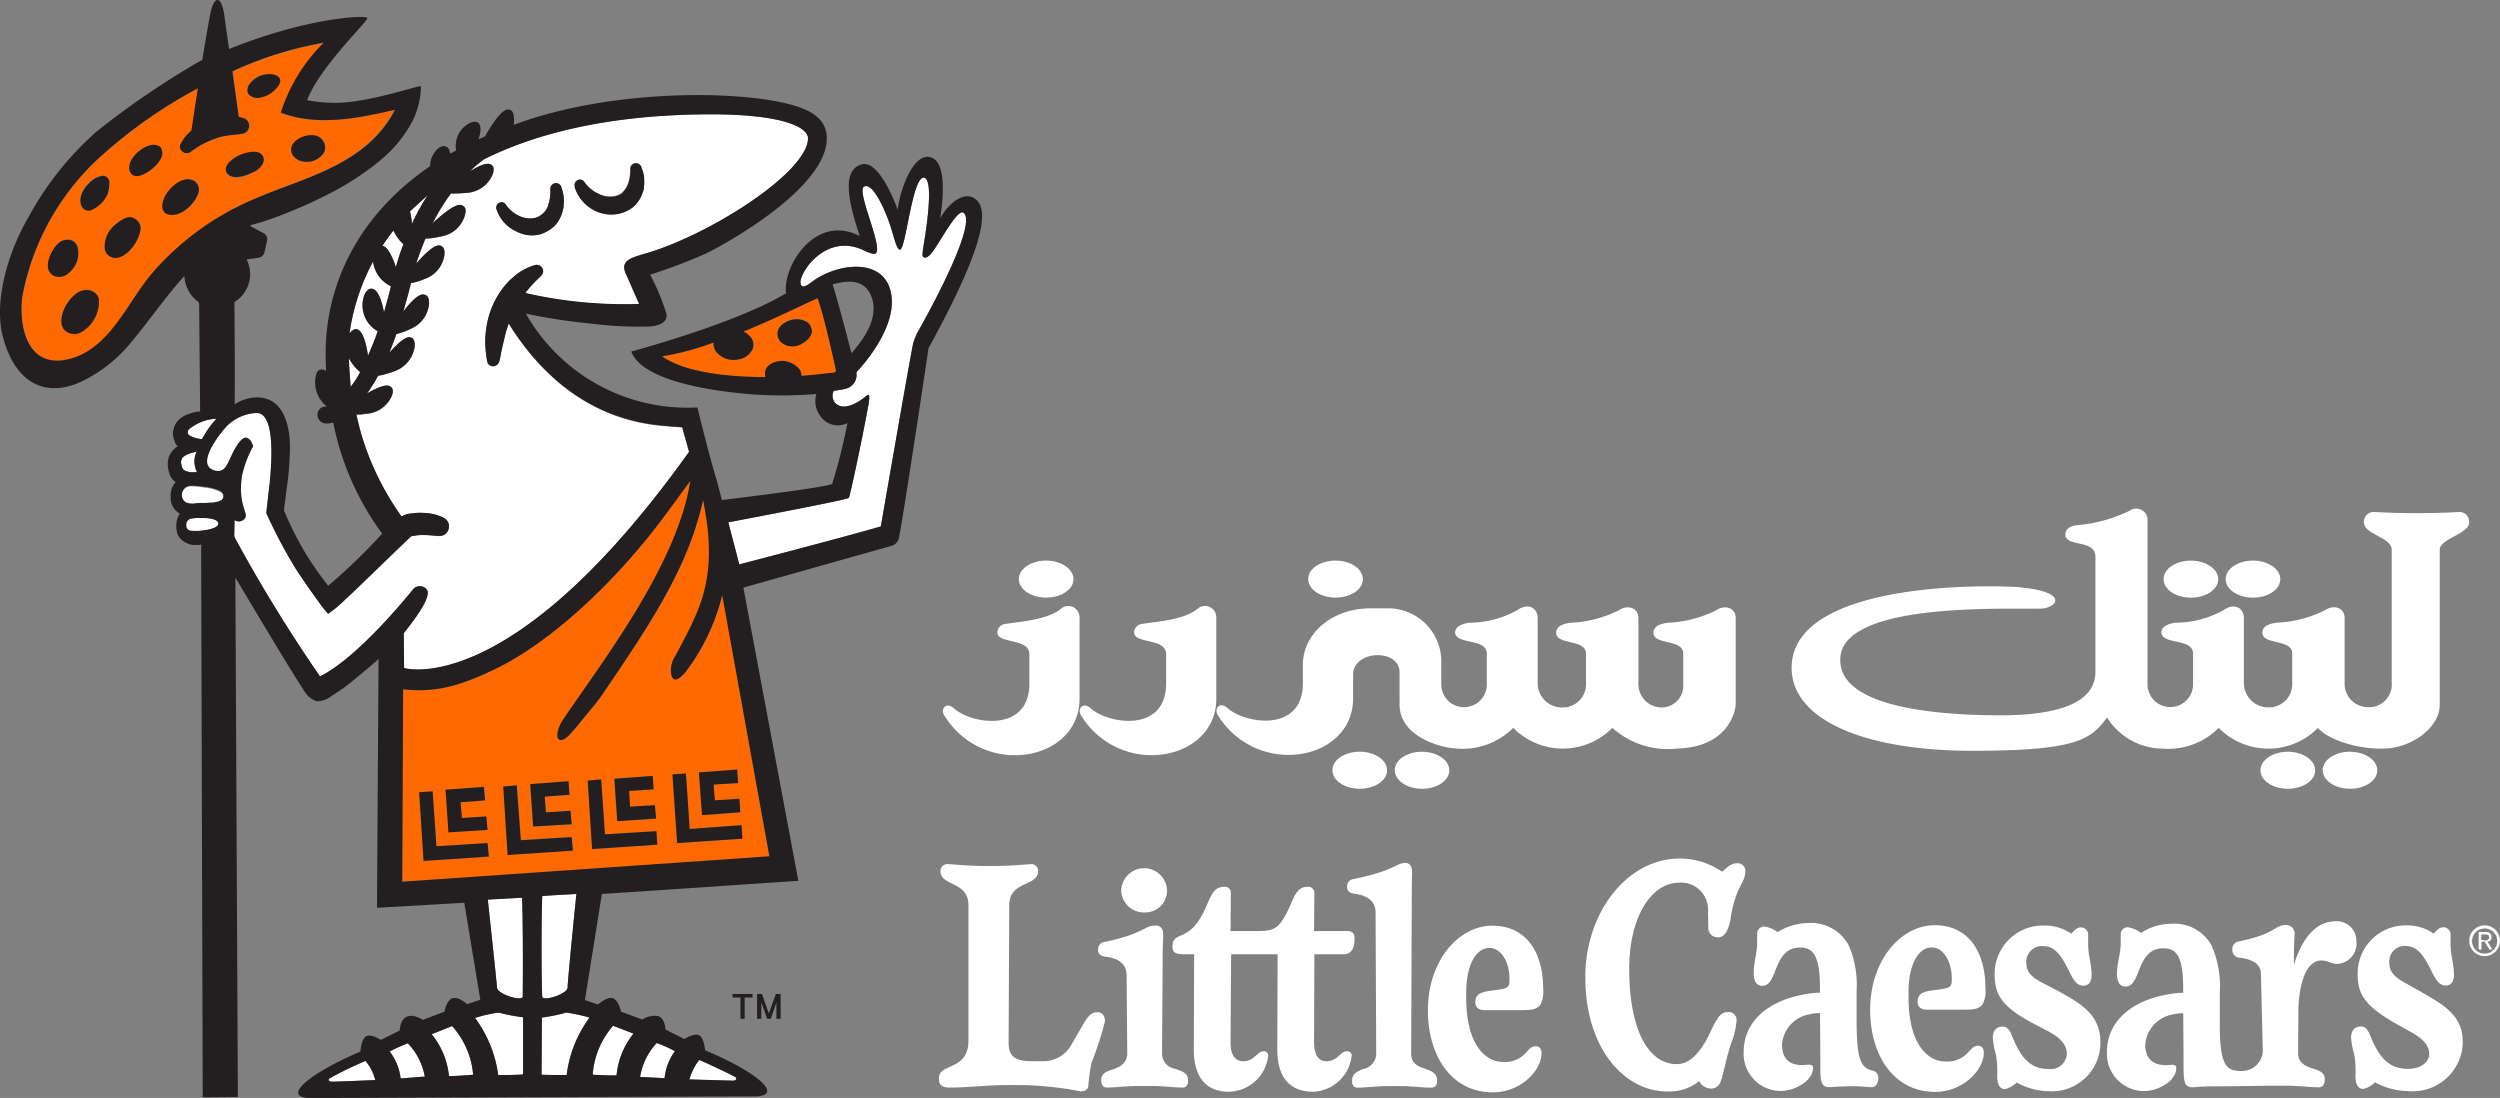 <svg xmlns="http://www.w3.org/2000/svg" xmlns:xlink="http://www.w3.org/1999/xlink" width="174.66" height="76.706" viewBox="0 0 174.66 76.706">
  <rect x="0" y="0" width="174.66" height="76.706" fill="#808080" stroke="none"/>
  <defs>
    <clipPath id="clip-path">
      <rect id="Rectangle_2" data-name="Rectangle 2" width="174.66" height="76.706" fill="none"/>
    </clipPath>
  </defs>
  <g id="Group_3" data-name="Group 3" transform="translate(0.001 0)">
    <path id="Path_1" data-name="Path 1" d="M71.725,95.428v.247h-.549v1.488h-.294V95.675h-.55v-.247Z" transform="translate(-19.152 -25.985)" fill="#231f20"/>
    <path id="Path_2" data-name="Path 2" d="M73.024,95.428l.485,1.361L74,95.428h.331v1.736h-.294V96.017l-.4,1.146h-.25l-.406-1.15v1.15h-.294V95.428Z" transform="translate(-19.794 -25.985)" fill="#231f20"/>
    <g id="Group_2" data-name="Group 2" transform="translate(-0.001 0)">
      <g id="Group_1" data-name="Group 1" clip-path="url(#clip-path)">
        <path id="Path_3" data-name="Path 3" d="M198.13,87.1a1.074,1.074,0,0,0,0,2.149,1.074,1.074,0,1,0,0-2.149m0,1.974a.872.872,0,0,1-.877-.9.878.878,0,1,1,.877.9m.483-1.163c0-.241-.132-.351-.438-.351h-.461v1.228h.2v-.548h.218l.33.548h.219l-.35-.548a.3.3,0,0,0,.285-.33m-.723.2v-.373h.262c.22,0,.285.065.285.2s-.065.219-.307.219Zm-78.915,8.112a2.826,2.826,0,0,1-2.675,2.5c-1.316,0-2.521-.635-2.521-2.96l.022-6.644h-3.246l-.044,6.14c0,.9.307,1.338.921,1.338a1.114,1.114,0,0,0,.746-.307c.307-.241.394-.394.68-.394a.3.3,0,0,1,.285.328,2.826,2.826,0,0,1-2.763,2.5c-1.228,0-2.434-.635-2.434-2.96l.023-6.644h-.658c-.68,0-.855-.132-.855-.548,0-.4.109-.549.548-.746a2.617,2.617,0,0,0,1.294-1.074c.789-1.184.767-2.346,1.776-2.346a.415.415,0,0,1,.461.46l-.022,2.631h1.864c.811,0,1.294-.044,1.755-.745.789-1.185.767-2.346,1.776-2.346a.426.426,0,0,1,.461.46l-.022,2.631h2.28c.351,0,.549.088.549.549,0,.416-.087,1.074-.768,1.074h-2.039l-.022,6.14c0,.9.307,1.338.9,1.338a1.129,1.129,0,0,0,.768-.329c.306-.263.394-.373.658-.373a.3.3,0,0,1,.307.328m5.963,1.733c0,.285-.108.482-.437.482-.527,0-1.382-.11-2.149-.11h-.877c-.746,0-1.579.11-2.084.11-.306,0-.394-.2-.394-.482,0-.526.416-.68.811-.833a1.091,1.091,0,0,0,.876-1.053l-.044-9.932c-.022-.548-.328-1.1-1.49-1.249-.329-.044-.5-.2-.5-.461a.522.522,0,0,1,.482-.571c2.894-.592,2.938-1.118,3.6-1.118.284,0,.46.241.46.636,0,.219-.022.592-.022,1.666l-.044,11.029c0,.592.373.855.877,1.009.439.154.942.307.942.877M102.88,84.707a1.6,1.6,0,0,1,3.2,0,1.532,1.532,0,0,1-1.6,1.49,1.576,1.576,0,0,1-1.6-1.49m27.015,6.666c.108-.11.108-.307.108-.549,0-1.1-.547-2.149-1.4-2.149-.9,0-1.623,1.118-1.623,3.136v.329c0,3.53,1.512,4.5,2.543,4.5a1.92,1.92,0,0,0,1.535-.548c.263-.242.417-.549.768-.549.306,0,.416.22.416.482,0,1.207-1.447,2.741-3.4,2.741-2.917,0-4.539-2.588-4.539-5.723,0-3.509,2.171-5.921,4.5-5.921,2.391,0,3.553,1.885,3.553,4.408a1.964,1.964,0,0,1-.2,1.118c-.285.373-.679.373-1.6.373h-2.28c-.4,0-.659-.175-.659-.548,0-.57.373-.723,1.14-.811.789-.11,1.009-.154,1.141-.285M101.74,93.807A21.9,21.9,0,0,1,100.8,96.7a13.1,13.1,0,0,0-.22,1.623c-.044.263-.219.373-.548.373a23.2,23.2,0,0,0-4.408-.439h-.745c-1.359,0-2.7.175-4.013.175-.7,0-.723-.4-.723-.658,0-1.075,2.061-.482,2.061-2.631V85.693c0-1.71-1.951-1.293-1.951-2.39a.467.467,0,0,1,.46-.482c.373,0,1.381.132,2.785.132h.329c1.4,0,2.61-.132,2.784-.132a.468.468,0,0,1,.461.482c0,1.1-2.017.68-2.017,2.368l-.044,9.561c-.022,1.14.57,1.359,1.71,1.359h.811a2.252,2.252,0,0,0,1.908-1.228l.877-1.514c.351-.57.613-.68.855-.68.438-.022.57.329.57.636m5.811,4.1c0,.285-.087.526-.394.526-.526,0-1.4-.11-2.193-.11h-.878c-.789,0-1.666.11-2.193.11-.329,0-.416-.242-.416-.526,0-.482.416-.614.833-.746.461-.154.987-.438.987-1.1l-.044-5.525c-.022-.549-.328-1.118-1.513-1.25-.329-.044-.482-.219-.482-.461a.521.521,0,0,1,.482-.57c2.872-.614,2.675-1.14,3.575-1.14.307,0,.5.241.5.658,0,.219-.044.592-.044,1.666l-.044,6.621a1.065,1.065,0,0,0,.878,1.053c.416.154.942.263.942.79m63.742-2.653a3.4,3.4,0,0,1-3.574,3.443,4.791,4.791,0,0,1-2.281-.614,1.713,1.713,0,0,1-.812.461c-.437,0-.547-.439-.547-.921a6.981,6.981,0,0,0-.088-1.491,5.674,5.674,0,0,1-.22-1.162c0-.5.263-.79.659-.79.328,0,.482.154.7.68.679,1.733,1.447,2.281,2.543,2.281a1.131,1.131,0,0,0,1.272-1.03c0-.745-.571-1.228-1.338-1.623l-.747-.394c-2.5-1.272-2.96-2.149-2.96-3.6a3.379,3.379,0,0,1,3.443-3.377,3.24,3.24,0,0,1,1.907.57c.263-.263.417-.438.659-.438a.5.5,0,0,1,.525.5v.7c0,.723.242,1.447.242,2.1,0,.461-.176.768-.57.768-.482,0-.7-.373-1.1-1.206-.394-.746-.833-1.557-1.709-1.557a1.1,1.1,0,0,0-1.185,1.14c0,.526.2.942,1.075,1.4l1.1.57c1.6.878,3,1.666,3,3.574m17.892-6.973a1.423,1.423,0,0,1-1.315,1.535c-.439,0-.746-.242-1.141-.242-1.118,0-1.557,1.776-1.6,3.377l-.022,3.114c0,.57.372.832.877,1.009.439.154.987.241.987.79,0,.306-.088.57-.438.57-.527,0-1.4-.11-2.216-.11h-.877c-.9,0-2.872.044-4.057.044-.592,0-1.184.023-1.622.066-.7,0-.657-.461-.657-2.193l-.022-2.982a2.96,2.96,0,0,0-.724.087,2.313,2.313,0,0,0-1.929,2.105c0,1.009.571,1.513,1.666,1.426.372-.044.5.021.5.2,0,.943-1.294,1.623-2.258,1.623a2.61,2.61,0,0,1-2.588-2.719c0-2.1,1.667-3.705,4.67-4.1a4.535,4.535,0,0,1,.659-.044v-.306c0-2.105-.4-2.807-1.359-2.807-.857,0-1.294.46-1.667,1.381-.242.613-.46,1.293-.987,1.293-.417,0-.613-.306-.613-.9,0-.7.263-1.425.263-2.127v-.592a.487.487,0,0,1,.5-.526,2.138,2.138,0,0,1,.921.394,3.942,3.942,0,0,1,2.127-.636,2.942,2.942,0,0,1,2.807,1.535,7.118,7.118,0,0,1,.569,3.246v1.974c-.044,3.135.44,3.53,1.469,3.53a1.468,1.468,0,0,0,1.535-1.359l-.132-5.416c0-.5-.307-1.009-1.513-1.14a.533.533,0,0,1-.483-.57.523.523,0,0,1,.461-.57c2.654-.549,2.456-1.14,3.267-1.14a.582.582,0,0,1,.615.636c0,.241-.044.613-.044,1.688v.46c.657-2.148,1.733-3.048,2.895-3.048a1.364,1.364,0,0,1,1.468,1.447m-50.8,1.842c0,4.539,1.469,6.731,3.355,6.688.921,0,1.711-.943,2.281-2.171.592-1.272.811-1.447,1.271-1.469a.558.558,0,0,1,.592.614,5.315,5.315,0,0,1-.372,1.557c-.4,1.228-.461,1.864-.745,2.7a.7.7,0,0,1-.68.482.954.954,0,0,1-.811-.526,3.315,3.315,0,0,1-2.237.723c-2.873.023-5.723-2.872-5.723-7.981,0-4.43,2.828-8.223,6.512-8.289a5.2,5.2,0,0,1,3.047.921c.44-.373.637-.592,1.052-.592a.531.531,0,0,1,.571.548c0,.57-.308.855-.615,1.645a8.383,8.383,0,0,0-.437,1.842c-.132.526-.33,1.14-.855,1.14a.657.657,0,0,1-.68-.724l-.022-1.074a1.886,1.886,0,0,0-2.083-2.017c-1.908.044-3.42,2.434-3.42,5.986m58.238,5.131a3.5,3.5,0,0,1-3.794,3.443,5.052,5.052,0,0,1-2.346-.614,1.712,1.712,0,0,1-.811.461c-.439,0-.549-.439-.549-.921a7.1,7.1,0,0,0-.087-1.491,5.629,5.629,0,0,1-.221-1.162c0-.5.263-.79.659-.79.329,0,.482.154.7.68.68,1.733,1.49,2.281,2.609,2.281.986,0,1.491-.526,1.491-1.03,0-.724-.592-1.162-1.338-1.578l-.79-.439c-2.39-1.338-2.872-2.149-2.872-3.6a3.354,3.354,0,0,1,3.4-3.377,3.241,3.241,0,0,1,1.908.57c.263-.263.416-.438.658-.438a.5.5,0,0,1,.526.5v.7c0,.723.241,1.447.241,2.1,0,.461-.175.768-.57.768-.483,0-.7-.373-1.1-1.206-.4-.746-.833-1.557-1.712-1.557a1.08,1.08,0,0,0-1.14,1.14c0,.526.2.942,1.031,1.4l1.1.614c1.557.9,3,1.644,3,3.53m-35.807-3.881c.11-.11.11-.307.11-.549,0-1.1-.549-2.149-1.4-2.149-.9,0-1.623,1.118-1.623,3.136v.329c0,3.53,1.514,4.5,2.543,4.5a1.923,1.923,0,0,0,1.535-.548c.262-.242.416-.549.767-.549.308,0,.417.22.417.482,0,1.207-1.447,2.741-3.4,2.741-2.917,0-4.54-2.588-4.54-5.723,0-3.509,2.172-5.921,4.5-5.921,2.39,0,3.552,1.885,3.552,4.408a1.951,1.951,0,0,1-.2,1.118c-.284.373-.679.373-1.6.373h-2.28c-.4,0-.659-.175-.659-.548,0-.57.373-.723,1.141-.811.811-.11,1.031-.154,1.14-.285m-5.021,6.4c0,.307-.132.658-.461.658-.154,0-.833-.066-1.316-.066-.613,0-1.205.044-1.622.066-.7,0-.657-.461-.657-2.193l-.022-2.982a3.022,3.022,0,0,0-.747.087,2.311,2.311,0,0,0-1.907,2.105c0,1.009.547,1.535,1.666,1.426.372-.044.5.021.5.2,0,.943-1.294,1.623-2.258,1.623a2.6,2.6,0,0,1-2.588-2.719c0-2.083,1.645-3.684,4.67-4.1a4.535,4.535,0,0,1,.659-.044v-.351c0-2.105-.417-2.807-1.36-2.807-.878,0-1.293.482-1.666,1.382-.242.613-.461,1.293-.987,1.293-.417,0-.613-.306-.613-.9,0-.7.24-1.425.24-2.127v-.592a.5.5,0,0,1,.5-.526,2.042,2.042,0,0,1,.921.394,4.216,4.216,0,0,1,2.149-.636,2.987,2.987,0,0,1,2.828,1.557,7.035,7.035,0,0,1,.549,3.224V93.7c0,2.894.329,3.354,1.119,3.552a.489.489,0,0,1,.394.526" transform="translate(-24.545 -22.45)" fill="#fff"/>
        <path id="Path_4" data-name="Path 4" d="M182.053,55.059c1.053,0,1.907-.57,1.907-1.294,0-.7-.854-1.293-1.907-1.293s-1.907.57-1.907,1.293.855,1.294,1.907,1.294m6.776,13.353c1.052,0,1.907-.57,1.907-1.293,0-.7-.855-1.294-1.907-1.294s-1.908.57-1.908,1.294c.023.723.877,1.293,1.908,1.293m-4.341,0c1.052,0,1.907-.57,1.907-1.293,0-.7-.855-1.294-1.907-1.294s-1.908.57-1.908,1.294.855,1.293,1.908,1.293M167.23,55.827c1.03-.023,2.149-1.14-1.469-1.491-1.6-.154-15.941-.571-15.941,5.635,0,3.508,4.824,5.81,12.806,5.789,7.06-.023,8.091-.768,9.231-2.325a4.628,4.628,0,0,0,3.859,2.171,5,5,0,0,0,3.947-1.447,4.865,4.865,0,0,0,6.928,0c.658.789,2.675,1.491,4.583,1.447,2.061-.044,3.925-1.535,3.925-3.048V51.727c0-.7,1.534-1.009,1.973-1.645a.68.68,0,0,0-.57-1.009,54.788,54.788,0,0,1-6.008,0,.683.683,0,0,0-.57,1.074c.439.571,1.82.834,1.82,1.557V61a1.576,1.576,0,0,1-1.622,1.71A1.634,1.634,0,0,1,188.456,61v-4.5c0-.768-.768-.965-1.36-.57a8.3,8.3,0,0,1-3.377.877c-.329.044-1.009.154-1.009.7,0,.877,2.105.416,2.083,1.469v2.039a1.621,1.621,0,0,1-1.666,1.71,1.7,1.7,0,0,1-1.71-1.71V56.507c0-.768-.7-1.1-1.425-.57a7.08,7.08,0,0,1-3.4.877c-.219.044-.921.154-.943.68.044.877,2.237.373,2.215,1.491V61.2a1.592,1.592,0,0,1-3.179,0V49.709a.793.793,0,0,0-1.249-.723,10.272,10.272,0,0,1-3.663,1.009c-.263.022-.811.153-.833.636,0,.942,2.105.306,2.105,1.578v8.025c0,2.346-3,3.048-6.709,3.048-5.066-.021-11.117-.723-11.117-3.858-.066-4.122,11.665-3.531,14.011-3.6m-44.8,6.709c0,2.149,2.675,3,3.991,3.07a5,5,0,0,0,3.947-1.447,4.865,4.865,0,0,0,6.928,0,5.79,5.79,0,0,0,4.517,1.447c3.486-.088,4.1-2.5,4.1-3.136V56.507c0-.768-.768-.965-1.359-.57a8.309,8.309,0,0,1-3.377.877c-.329.044-1.009.154-1.009.7,0,.877,2.1.416,2.083,1.469v2.236a1.515,1.515,0,0,1-1.469,1.513,1.634,1.634,0,0,1-1.666-1.71V56.507c0-.768-.767-.965-1.359-.57a8.309,8.309,0,0,1-3.377.877c-.329.044-1.009.154-1.009.7,0,.877,2.1.416,2.083,1.469v2.039a1.621,1.621,0,0,1-1.666,1.71,1.7,1.7,0,0,1-1.71-1.71V56.507c0-.768-.7-1.1-1.426-.57a7.077,7.077,0,0,1-3.4.877c-.219.044-.921.154-.943.68.044.877,2.237.373,2.215,1.491V61.2a1.592,1.592,0,0,1-3.18,0V59.423a3.714,3.714,0,0,0-3.661-3.618h-1.426c-2.807.088-4.583,1.952-4.583,3.925v1.316c0,3.443-3.991,2.85-5.262,1.732-.549-.5-.965.044-.68.483a5.762,5.762,0,0,0,5,2.784c2.346-.022,4.451-1.491,4.451-3.947V60.431c0-1.71,3.245-1.841,3.245-.154Zm-4.473-7.477c1.052,0,1.908-.57,1.908-1.294,0-.7-.856-1.293-1.908-1.293s-1.907.57-1.907,1.293.855,1.294,1.907,1.294m-20.216,0c1.052,0,1.907-.57,1.907-1.294,0-.7-.855-1.293-1.907-1.293s-1.908.57-1.908,1.293.856,1.294,1.908,1.294m3.113,7.741c-.548-.505-.965.044-.68.482a5.762,5.762,0,0,0,5,2.785c2.346-.022,4.451-1.491,4.451-3.946v-5.68a.785.785,0,0,0-1.316-.592c-.943.768-2.807.877-3.9,1.052a.617.617,0,0,0-.527.592c0,.811,2.237.373,2.237,1.513v2.061c0,3.443-3.991,2.85-5.263,1.733m18.792,5.613c1.053,0,1.908-.57,1.908-1.293,0-.7-.855-1.294-1.908-1.294s-1.907.57-1.907,1.294.855,1.293,1.907,1.293M91.3,62.8c-.548-.505-.965.044-.68.482a5.761,5.761,0,0,0,5,2.785c2.346-.022,4.451-1.491,4.451-3.946v-5.68a.785.785,0,0,0-1.316-.592c-.943.768-2.807.877-3.9,1.052a.615.615,0,0,0-.526.592c0,.811,2.236.373,2.236,1.513v2.061c0,3.443-4.013,2.85-5.262,1.733m32.693,5.613c1.053,0,1.908-.57,1.908-1.293,0-.7-.855-1.294-1.908-1.294s-1.907.57-1.907,1.294c.022.723.877,1.293,1.907,1.293m53.721-13.353c1.052,0,1.908-.57,1.908-1.294,0-.7-.856-1.293-1.908-1.293s-1.908.57-1.908,1.293.856,1.294,1.908,1.294" transform="translate(-24.65 -13.305)" fill="#fff" fill-rule="evenodd"/>
        <path id="Path_5" data-name="Path 5" d="M28.692,62.725l.044-13.441c2.215.241,3.9-.2,6.446-1.426C38.712,46.17,43.47,42.07,47.4,36.632l1.4-1.907c-.9,5.9-6.314,12.849-8.88,16.664a2.5,2.5,0,0,0-.394.921c-.022.154-.022.439.131.505a.513.513,0,0,0,.4-.088,1.983,1.983,0,0,0,.437-.417c.176-.2.351-.373.505-.57.525-.658,1.03-1.228,1.535-1.908,3.617-5.284,6.139-9.143,7.169-13.77.022.154.066.329.088.46.964,5.219-.416,7.346-2.018,10.416a1.815,1.815,0,0,0-.306,1.272c.131.57.438.482.942-.044a14.654,14.654,0,0,0,2.631-5.459L54.3,60.992Zm17.695-4.407-.065-.943-1.733.11-.088-1.1,1.711-.11-.066-.943-2.676.2.2,2.96Zm-3.551,1.1-.264-3.837-.942.088.307,4.78,4.56-.306-.087-.943Zm5.656-4.253-.943.066.306,4.8,4.561-.307-.065-.943-3.618.263Zm1.14,2.916,2.674-.2-.087-.943-1.712.11-.087-1.1,1.732-.109-.065-.943-2.676.2Zm-9.121.636-.089-.943-1.71.132-.088-1.1,1.733-.131-.087-.943-2.676.2.2,2.96ZM31.06,60.247,30.8,56.41l-.942.065.306,4.8,4.561-.306-.066-.943Zm3.574-1.14-.088-.942-1.71.11-.088-1.1,1.732-.132-.065-.943-2.675.2.2,2.96Zm2.324.7L36.7,55.971l-.944.088.308,4.78,4.56-.307-.087-.943Zm19.6-32.429a.716.716,0,0,0-.242-.571,1.667,1.667,0,0,0-.942-.461c-.5-.065-1.316.2-1.359.79a1.664,1.664,0,0,0,.022.329c-2.654,0-5.636-.329-7.215-1.447a19.558,19.558,0,0,0,3.6-.965.888.888,0,0,0,.153.613,1.571,1.571,0,0,0,1.557.571,1.3,1.3,0,0,0,1.053-.833.853.853,0,0,0-.175-.724,1.5,1.5,0,0,0-.5-.394c2.368-.965,4.386-2,5.175-2.3.394,1.053,1.1,4.166,1.273,4.977a.175.175,0,0,1-.154.219c-.483.023-1.272.132-2.238.2m.33-3.794a1.368,1.368,0,0,0-.768-.175,1.624,1.624,0,0,0-1.009.438.81.81,0,0,0,.175,1.294,1.258,1.258,0,0,0,1.272-.022c.373-.2.834-.636.658-1.1-.022-.2-.154-.307-.328-.439M22.815,10.671c-.745-.33-2.28.373-1.753,1.315a.9.9,0,0,0,.68.417,1.459,1.459,0,0,0,1.425-.526.793.793,0,0,0-.065-.987.483.483,0,0,0-.286-.219m-5.744,1.469c-.351.219-.965.7-.614,1.162.373.461,1.294.154,1.71-.065.351-.154.964-.636.79-1.118a.529.529,0,0,0-.22-.263c-.438-.263-1.315.066-1.666.285m2.257-5.854a1.682,1.682,0,0,0-1.315.658.674.674,0,0,0-.132.7.889.889,0,0,0,.811.263,1.974,1.974,0,0,0,1.315-.855c.374-.549-.262-.79-.68-.768M12.049,14.99c-.175.438-.219,1.052.4,1.14.833.132,1.82-.811,2.017-1.578A.719.719,0,0,0,14,13.674c-.789-.219-1.688.658-1.952,1.316M9.813,16.327c-.394-.153-1.009.329-1.271.571a1.933,1.933,0,0,0-.658,1.425.752.752,0,0,0,.635.811c.943.11,1.952-1.4,1.864-2.193a.8.8,0,0,0-.571-.614M7.884,13.411a.364.364,0,0,0-.263,0c-.79.132-1.8,1.359-1.338,2.149a.545.545,0,0,0,.416.263.572.572,0,0,0,.329-.088,2.1,2.1,0,0,0,1.03-1.052,1.748,1.748,0,0,0,.176-.79.613.613,0,0,0-.351-.482M5.538,17.884a.924.924,0,0,0-.724.109c-.636.4-1.447,2.105-.307,2.434a.939.939,0,0,0,.878-.241,1.865,1.865,0,0,0,.592-1.93l-.022-.044a.787.787,0,0,0-.416-.329m6.249-6.447a.615.615,0,0,0-.548-.2c-.746.087-1.776.964-1.623,1.754a.565.565,0,0,0,.242.373.662.662,0,0,0,.5.022c.482-.11,1.535-.878,1.557-1.557a.508.508,0,0,0-.132-.394m-5.2,9.955c-1.162-.065-2.631,2.7-1.031,3.048a1.036,1.036,0,0,0,.571-.044,2.467,2.467,0,0,0,1.338-2.456.883.883,0,0,0-.877-.548M28.1,8.806c-1.952,3.815-6.271,4.715-9.6,6.14a19.471,19.471,0,0,0-7.236,5.218c-1.82,2.105-3.069,5.592-6.183,6.118-2.522.4-3.179-2.214-2.938-4.385a17.538,17.538,0,0,1,5.811-10.13,33.821,33.821,0,0,1,6.469-4.473c-.22,1.316-.373,2.5-.461,2.96a2.915,2.915,0,0,0-.745.921.4.4,0,0,0,.087.5.45.45,0,0,0,.57.088,6.469,6.469,0,0,1,2.062-1.052c.658-.176,1.359-.176,1.6-.242a.558.558,0,0,0,.46-.482A.547.547,0,0,0,17.64,9.4c-.108-.022-.218-.066-.372-.088L16.83,6.131a25.717,25.717,0,0,1,6.359-2,11.76,11.76,0,0,0-2.982,4.889c2.652,1.053,5.833.263,7.894-.219" transform="translate(-0.57 -1.126)" fill="#ff6900"/>
        <path id="Path_6" data-name="Path 6" d="M27.9,78.555c-.176,0-.264-.11-.154-.219a25.822,25.822,0,0,1,2.521-1.228,3.233,3.233,0,0,1,.679,1.338s-3.026.132-3.047.11m25.676-1.513c.022-.022,2.324,1.052,2.543,1.206.132.11,0,.22-.131.241L52.9,78.4a4.036,4.036,0,0,1,.68-1.359M34.609,16.633a15.447,15.447,0,0,0-1.1,2,3.924,3.924,0,0,0-.132-.877c.394-.373.811-.745,1.228-1.118m-2.39,2.456a2.992,2.992,0,0,0,.7.965,13.62,13.62,0,0,0-.526,1.6c-.373-1.118-.7-1.447-.944-1.491.242-.373.505-.723.768-1.074M30.794,21.26a2.226,2.226,0,0,0,1.249,1.732c-.154.659-.329,1.272-.482,1.82-.242-1.249-.549-1.578-.812-1.645-.2-.044-.4.088-.547.4a2.068,2.068,0,0,0,.92,2.565c-.219.636-.46,1.207-.68,1.71-.2-1.381-.526-1.776-.745-1.842-.2-.044-.373.066-.549.285a15.132,15.132,0,0,1,1.645-5.021m-1.579,8.529c-.044-.592-.088-1.162-.109-1.776a3.155,3.155,0,0,0,.789.964,5.869,5.869,0,0,1-.68,1.053.867.867,0,0,0,0-.242M18.865,33.671a2.2,2.2,0,0,1-.921-.285.331.331,0,0,1,0-.417,3.3,3.3,0,0,1,1.93-.745,6.124,6.124,0,0,0-1.009,1.447m-.394.877c-.154.044-.306.065-.417.109a1.513,1.513,0,0,0-.571.307.548.548,0,0,0-.087.2.53.53,0,0,0,0,.263.608.608,0,0,0,.065.241.864.864,0,0,0,.11.154,1.175,1.175,0,0,0,.569.154,1.891,1.891,0,0,0,.351,0,1.612,1.612,0,0,1-.022-1.425m.306,5.525a3.929,3.929,0,0,1-.723,0c-.066-.022-.307-.044-.307-.416a.418.418,0,0,1,.329-.439,2.969,2.969,0,0,1,.724-.044s1.184-.044,1.184.394c0,.416-1.207.5-1.207.5m1.557-2.39a.4.4,0,0,0-.108-.242.877.877,0,0,0-.373-.2,3.388,3.388,0,0,0-.505-.132.646.646,0,0,0-.284-.044l-.286-.044a2.5,2.5,0,0,0-.569-.044.689.689,0,0,0-.68.285.642.642,0,0,0,.219.9,1.4,1.4,0,0,0,.438.066,5.017,5.017,0,0,0,.571-.044h.307c.108,0,.2-.023.284-.023.177-.022.374-.044.527-.065a.871.871,0,0,0,.351-.154.346.346,0,0,0,.108-.263m12.39,40.652a3.878,3.878,0,0,0-.768-1.886,12.158,12.158,0,0,1,1.271-.57A4.516,4.516,0,0,1,34.412,78.2ZM36.1,78.16a5.459,5.459,0,0,0-1.206-2.917l1.425-.57a5.787,5.787,0,0,1,1.469,3.4s-1.228.11-1.688.088m5.175-.11c-.394.044-1.425.044-1.732.044A8.693,8.693,0,0,0,37.92,74.1a10.469,10.469,0,0,1,1.645-.373,13.233,13.233,0,0,0,1.71.329Zm-.022-5.416c-.132.33-1.8-.219-1.8-.657,0-.263-.613-5.833-.636-6.14l2.391-.132c.065,1.974.065,4.933.044,6.928m9.363,3.224a10.079,10.079,0,0,1,1.272.57,3.82,3.82,0,0,0-.723,1.886l-1.712-.088a4.5,4.5,0,0,1,1.162-2.368m-3.048-1.207,1.425.549a5.481,5.481,0,0,0-1.184,2.916c-.438.022-1.666-.044-1.666-.044a5.806,5.806,0,0,1,1.426-3.421m-1.645-.57a8.574,8.574,0,0,0-1.6,4.013c-.307,0-1.359,0-1.754-.022l.022-3.991a12.5,12.5,0,0,0,1.711-.351,12.518,12.518,0,0,1,1.622.351M42.612,65.6c.57-.065,1.8-.109,2.39-.154,0,0-.635,6.249-.613,6.535,0,.438-1.645.987-1.776.657-.065-2.016-.044-5.021,0-7.038M68.881,26.127a4.107,4.107,0,0,0-.351.855c-.154.636-2.259,12.784-2.259,12.784s-1.973.592-9.889,2.653l-.768-2.938c2.741-.526,8.289-1.578,8.421-1.71.087-.11.964-4.276,1.337-6.315.065-.373.22-1.118-.11-.811-.548.461-1.621,1.118-2.193.482a.775.775,0,0,1-.088-.833,7.729,7.729,0,0,0,.768-.132A1,1,0,0,0,64.561,29c.811-.856,3-3.531,2.368-5.767-.636-2.259-3.749-1.842-5.48-.549-.593.461-.681.307-.747.22a.481.481,0,0,1-.043-.241c.043-.79,1.885-3.465,4.494-2.15a2.453,2.453,0,0,0,.635.22c.9,0-1.316-4.43-.68-4.714.483-.22,1.119.9,1.6,2.126.439,1.075.614,2.3.9,2.281.417-.022.856-5.175,1.689-5.021.767.175,0,4.429-.066,4.889-.066.482-.087.636.066.68.328.11.745-.614,1.228-1.381.7-1.14,1.273-1.952,1.535-1.733.832.724-1.71,5.657-3.18,8.267M39.432,17.642a2.56,2.56,0,0,0,1.118,1.382,3.162,3.162,0,0,0,.921.373,2.34,2.34,0,0,0,1.03-.044,2.528,2.528,0,0,0,.943-.548,2.263,2.263,0,0,0,.549-.9,2.722,2.722,0,0,0-.023-1.776l-.022-.088a.427.427,0,0,0-.373-.263.413.413,0,0,0-.4.416,3.192,3.192,0,0,1-.2,1.294,1.409,1.409,0,0,1-.79.724,1.684,1.684,0,0,1-1.161-.11,2.13,2.13,0,0,1-.526-.329,2.29,2.29,0,0,1-.439-.482.345.345,0,0,0-.417-.132.357.357,0,0,0-.219.482M27.088,50.247a106.332,106.332,0,0,1-5.964-9.713l-.023-.11.023-1.074c.022,0,.043.022.066.022a.523.523,0,0,0,.679-.2c.2-.373-.505-.878-.241-2.873a7.688,7.688,0,0,1,.767-2.083.173.173,0,0,0-.021-.175,1.535,1.535,0,0,0-.132-.263,1.072,1.072,0,0,0-.154-.132c-.175-.131-.461-.175-1.03.878-.439.855-.571,1.578-1.361,1.338-1.359-.417.461-2.653.9-3.114a3.231,3.231,0,0,1,2.061-.9c1.273,0,1.1,3.2.9,5.065-.044.307-.22,1.929-.22,1.929a34.635,34.635,0,0,0,2.04,3.86c.306.482,1.052,1.578,1.623,2.346a7.759,7.759,0,0,0,.656.833,8.817,8.817,0,0,0,1.251-1.053c.372-.306,3.815-3.684,4.56-4.363.023-.022.11-.022.154-.022.066,0,.154-.044.242-.044a3.318,3.318,0,0,1,.5-.022c.329,0,.636.044.944.065H35.4a.634.634,0,0,0,.636-.373.663.663,0,0,0-.307-.9,3.239,3.239,0,0,0-1.315-.33,3.663,3.663,0,0,0-.68,0c-.11.023-.263.023-.373.044a2.082,2.082,0,0,0-.394.109c-.065.044-.108.044-.175.088a19.355,19.355,0,0,1-2.85-5.876c-.111-.417-.22-.856-.308-1.25.044.022.088,0,.132,0a1.972,1.972,0,0,0,.482-.044,2.1,2.1,0,0,0,1.842-1.206c.132-.307.132-.549-.044-.68-.11-.088-.373-.285-1.666.46a9.988,9.988,0,0,0,.767-1.228,6.763,6.763,0,0,0,1.162-.329,2.154,2.154,0,0,0,1.4-1.71c.022-.351-.044-.549-.242-.636-.131-.044-.438-.175-1.535,1.052.175-.416.329-.855.5-1.316a4.5,4.5,0,0,0,1.009-.373,2.083,2.083,0,0,0,1.272-1.776c0-.329-.088-.549-.306-.592-.132-.044-.483-.154-1.491,1.162.153-.549.329-1.162.482-1.776a.815.815,0,0,0,.044-.2,4.377,4.377,0,0,0,.943-.285,2.085,2.085,0,0,0,1.4-1.688c.044-.351-.044-.548-.241-.636-.132-.044-.482-.2-1.733,1.25a18.068,18.068,0,0,1,.659-1.733,5.953,5.953,0,0,0,1.183-.175,2.059,2.059,0,0,0,1.579-1.513c.088-.329.022-.548-.175-.635-.132-.066-.483-.263-2.084,1.228A14.531,14.531,0,0,1,36.253,16.5a2.777,2.777,0,0,0,.438,0c.2,0,.44-.022.7-.044a2.075,2.075,0,0,0,1.776-1.294c.11-.329.088-.548-.087-.657-.11-.066-.351-.263-1.513.46a8.078,8.078,0,0,1,1.009-.855C42.24,12.27,47.349,11,54.168,10.976c5.328-.022,6.994.921,7.017,1.666,0,2.391-6.952,6.819-11.469,8.091-.942.285-1.732.482-1.205,1.513l.876,2a31.219,31.219,0,0,1-7.96-.768,9.511,9.511,0,0,1,1.118-1.206v-.022a.411.411,0,0,0,.109-.439.453.453,0,0,0-.548-.285,3.98,3.98,0,0,0-.943.416,4.249,4.249,0,0,0-.438.307c-.132.131-.263.219-.4.351a5.918,5.918,0,0,0-1.161,1.71,6.268,6.268,0,0,0-.505,1.952,5.228,5.228,0,0,0-.021,1.009,8.373,8.373,0,0,0,.131,1.009.4.4,0,0,0,.329.307.442.442,0,0,0,.5-.329l.022-.044c.066-.263.11-.571.175-.856L40,26.5c.065-.307.175-.614.263-.9,4.561,7.3,10.459,7.083,11.775,7.236a2.8,2.8,0,0,1,.351.022l.482,1.71c-12.433,17.41-19.91,15.108-19.91,15.108l-.022-2.434c.308-.4,2-2.456,1.623-3.026a.615.615,0,0,0-.987-.022c-1.579,1.929-4.363,5-6.49,6.052m17.8-34.162a2.742,2.742,0,0,0,1.1,1.447,2.6,2.6,0,0,0,1.952.394,2.626,2.626,0,0,0,1.009-.461,2.259,2.259,0,0,0,.636-.9c.022-.066.066-.175.087-.241a.772.772,0,0,0,.044-.242,3.57,3.57,0,0,0,.022-.482,2.132,2.132,0,0,0-.175-.855l-.044-.11a.4.4,0,0,0-.373-.263.393.393,0,0,0-.394.4,2.72,2.72,0,0,1-.24,1.25,2.386,2.386,0,0,1-.33.438,1.363,1.363,0,0,1-.482.219,1.743,1.743,0,0,1-1.184-.175,2.077,2.077,0,0,1-.548-.351,2.273,2.273,0,0,1-.439-.482.353.353,0,0,0-.394-.131.381.381,0,0,0-.263.46Z" transform="translate(-4.733 -2.989)" fill="#fff"/>
        <path id="Path_7" data-name="Path 7" d="M21.171,11.277a1.406,1.406,0,0,0,1.4-.526.791.791,0,0,0-.066-.987.835.835,0,0,0-.307-.242c-.745-.329-2.28.373-1.754,1.316a1.1,1.1,0,0,0,.723.439M45.839,57.192l-.088-.943-1.732.11-.066-1.1,1.711-.11-.066-.943-2.675.2.2,2.96ZM5.383,17.175l-.022-.044a.656.656,0,0,0-.416-.351.922.922,0,0,0-.723.109c-.636.4-1.447,2.105-.307,2.434a.938.938,0,0,0,.877-.242,1.74,1.74,0,0,0,.592-1.907M42.265,58.288,42,54.45l-.942.088.307,4.78,4.561-.306-.065-.943Zm5.657-4.253-.943.065.329,4.8,4.561-.307-.065-.943-3.618.263ZM68.051,13.842c-.79-.482-1.864.461-2.368,1.426.263-1.71.416-4.079-.746-4.3-1.249-.219-2.149,2.653-2.214,3.705,0,0-1.249-3.617-2.565-3.179-1.294.416-.965,2.412-.088,5-3.136-1.623-5.416,2.171-5.153,3.991-1.1.68-4.056,2.171-10.657,4.034a.426.426,0,0,0-.154.044s.044.109.066.154c.175.306.9,2.193,8.266,2.828a29.391,29.391,0,0,0,4.6-.021,1.747,1.747,0,0,0-.066.68,1.816,1.816,0,0,0,.636,1.184,1.49,1.49,0,0,0,1.491.219c.023,0,.11-.044.11-.065a38.969,38.969,0,0,1-1.074,4.275c-.33.088-.571.242-7.7,1.118l-.373-1.426c-.461-1.447-1.338-5.043-1.338-5.043A12.989,12.989,0,0,1,36.74,21.911a41.746,41.746,0,0,0,4.8.723,24.887,24.887,0,0,0,3.838.175c.5-.022,1.293-.219,1.184-.877a15.8,15.8,0,0,0-1.14-2.741A39.173,39.173,0,0,0,49.3,17.723c2.171-1.074,8.486-4.8,8.464-8.069,0-1.469-1.359-2.017-2.433-2.324C51.65,6.3,42.966,6.211,36.279,8.58a2.882,2.882,0,0,1-.394.132,1.754,1.754,0,0,0,.022-.483c-.022-.351-.132-.548-.329-.57-.154-.022-.571-.11-1.688,1.864a4.039,4.039,0,0,1-.461.2c.219-.635.154-.942.022-1.1s-.394-.154-.68,0a1.763,1.763,0,0,0-.9,1.885c-.131.066-.263.154-.416.219-.065-.306-.154-.438-.285-.482-.2-.087-.417-.021-.659.22a1.628,1.628,0,0,0-.46,1.14c-5.614,3.859-7.324,9.012-7.3,13.156,0,.416.022.811.022,1.162a.46.46,0,0,0-.307-.11c-.219,0-.373.175-.416.526a2.133,2.133,0,0,0,.789,2.062h-.065a.564.564,0,0,0-.592.548.608.608,0,0,0,.57.636h.065a1.471,1.471,0,0,0,.461-.066A19.5,19.5,0,0,0,26.7,37.282a39.715,39.715,0,0,1-3.772,3.64,23.78,23.78,0,0,1-1.4-1.974,22.366,22.366,0,0,1-1.688-3.289c0-.087.11-.855.176-1.425a21.6,21.6,0,0,0,.241-2.917c0-.219.11-3.574-2.324-3.552a2.879,2.879,0,0,0-1.535.482v-.5c.023-2.149-.021-6.644-.021-6.644a2.3,2.3,0,0,0,1.1-1.974,2.606,2.606,0,0,0-.242-1.009c.2-.022.549-.066.812-.11a.512.512,0,0,0,.438-.416l.175-.79a.489.489,0,0,0-.219-.5l-.943-.5v-.065c.242-.088.5-.132.768-.22.811-.263,1.578-.548,2.346-.877a31.989,31.989,0,0,0,3.026-1.447,19.475,19.475,0,0,0,2.96-2.017,8.993,8.993,0,0,0,2.171-2.631,4.533,4.533,0,0,0,.373-.9,5.094,5.094,0,0,0,.263-1.623c-.11-.087-3.6,1.14-5.921,1.162A11.107,11.107,0,0,1,21.456,7c.9-2.368,4.3-5.547,4.21-5.745C25.6,1.036,21.478,1.212,16,3.427L15.646.9c-.219-1.228-.68-1.183-.942,0-.088.439-.33,1.8-.571,3.289-.065.044-.109.044-.175.088A58.587,58.587,0,0,0,6.744,9.193a21.891,21.891,0,0,0-4.758,5.986C.669,17.416-.515,20.99.231,23.643c.943,3.377,3.267,4.3,5.987,2.741A10.061,10.061,0,0,0,9.133,23.95c1.338-1.6,2.434-3.223,3.75-4.67a2.356,2.356,0,0,0,.987,1.82.3.3,0,0,1,.044.175l.065,7.214v.263c-.065,0-.087.022-.132,0a3.438,3.438,0,0,0-.987.306,1.757,1.757,0,0,0-.5.417,1.345,1.345,0,0,0-.263.658.945.945,0,0,0,0,.351,3.3,3.3,0,0,0,.11.373.669.669,0,0,0,.219.328.762.762,0,0,0-.263.2,1.3,1.3,0,0,0-.373.57,1.557,1.557,0,0,0-.066.614,2.469,2.469,0,0,0,.154.635,1.045,1.045,0,0,0,.4.482c0,.023-.044.023-.044.044a1.322,1.322,0,0,0-.307.942,1.252,1.252,0,0,0,.526,1.14c.044.044.065.044.11.088a.734.734,0,0,0-.11.175,1.492,1.492,0,0,0-.132.636,1.619,1.619,0,0,0,.11.68,1.3,1.3,0,0,0,.658.57,1.224,1.224,0,0,0,.658.11,1.617,1.617,0,0,0,.329-.023l-.023.22.11,38.394,2.456-.022-.175-36.289c1.535,2.588,3.991,6.688,4.78,7.872a1.675,1.675,0,0,0,.877.767,1.609,1.609,0,0,0,1.1-.394c.263-.154.526-.351.768-.5.548-.417,1.1-.877,1.623-1.316.2-.154.351-.307.548-.461.044-.022.307-.285.307-.285l-.11,17.388,6.1-.351,1.118,6.775-.921.307s-.57-.526-.987-.416h-.022c-.438.132-.571.942-.571.942l-1.512.571s-.659-.438-1.118-.219c-.482.2-.5.964-.5.964l-1.316.658s-.658-.438-1.009-.263c-.373.175-.417,1.075-.417,1.075-3.794,1.622-5.569,3.267-3.42,3.245,1.359,0,29.535-.11,30.917-.11,2.149,0,.351-1.645-3.42-3.223,0,0-.066-.878-.417-1.052s-1.03.263-1.03.263l-1.316-.658s-.022-.745-.5-.943a1.566,1.566,0,0,0-1.118.242l-1.492-.549s-.153-.789-.57-.942c-.416-.132-1.03.438-1.03.438l-.921-.306,1.184-7.412,13.726-.921L51.935,41.053l10.349-2.917a.734.734,0,0,0,.527-.592c.46-2.434,2.061-13.222,2.061-13.222,4.034-7.345,4.276-9.823,3.179-10.481M23.166,75.566c-.175,0-.263-.11-.153-.219a25.814,25.814,0,0,1,2.521-1.228,3.23,3.23,0,0,1,.68,1.338s-3.026.132-3.048.11m25.677-1.513c.021-.022,2.324,1.052,2.543,1.206.131.11,0,.219-.132.241l-3.091-.087a4.03,4.03,0,0,1,.68-1.359m7.148-47.8a.715.715,0,0,0-.241-.571,1.672,1.672,0,0,0-.943-.461c-.5-.065-1.316.2-1.359.79a1.611,1.611,0,0,0,.023.329c-2.653,0-5.636-.329-7.214-1.447a19.544,19.544,0,0,0,3.6-.965.9.9,0,0,0,.154.613,1.556,1.556,0,0,0,1.557.571,1.294,1.294,0,0,0,1.052-.833.851.851,0,0,0-.175-.724,1.5,1.5,0,0,0-.5-.394c2.369-.965,4.386-2,5.175-2.324.4,1.052,1.1,4.166,1.272,4.977.044.154-.066.2-.154.219-.482.044-1.272.154-2.237.22m2.171-6.381c1.053-.306,2.193-.373,2.676.768.68,1.623-.7,3.267-1.36,4.034-.438-1.688-1.009-3.837-1.316-4.8M29.877,13.645a15.36,15.36,0,0,0-1.1,2,5.726,5.726,0,0,0-.132-.877c.4-.373.811-.746,1.228-1.118M27.487,16.1a2.957,2.957,0,0,0,.7.964,13.815,13.815,0,0,0-.526,1.6c-.373-1.118-.7-1.447-.942-1.491.241-.373.5-.723.768-1.074m-1.426,2.171A2.228,2.228,0,0,0,27.311,20c-.154.658-.329,1.272-.482,1.82-.241-1.249-.548-1.578-.811-1.645-.2-.044-.394.088-.548.4a2.07,2.07,0,0,0,.921,2.565c-.22.636-.461,1.206-.68,1.71-.2-1.381-.527-1.776-.746-1.842-.2-.044-.373.066-.548.285a15.091,15.091,0,0,1,1.645-5.021M24.482,26.8c-.044-.592-.087-1.162-.109-1.776a3.16,3.16,0,0,0,.789.965,5.782,5.782,0,0,1-.68,1.052.89.89,0,0,0,0-.241M10.668,19.038C8.848,21.144,7.6,24.63,4.485,25.156c-2.521.4-3.179-2.214-2.938-4.385a17.541,17.541,0,0,1,5.81-10.13,33.821,33.821,0,0,1,6.469-4.473c-.219,1.316-.373,2.5-.461,2.96a2.925,2.925,0,0,0-.745.921.4.4,0,0,0,.087.5.451.451,0,0,0,.571.088,6.457,6.457,0,0,1,2.061-1.052c.658-.176,1.359-.176,1.6-.242a.559.559,0,0,0,.461-.482.549.549,0,0,0-.351-.592c-.11-.044-.22-.066-.373-.11l-.439-3.179a25.7,25.7,0,0,1,6.381-2,11.944,11.944,0,0,0-3,4.889c2.719,1.053,5.9.263,7.981-.2-1.952,3.815-6.271,4.715-9.6,6.14a19.429,19.429,0,0,0-7.324,5.218M13.19,30a3.3,3.3,0,0,1,1.929-.745,6.66,6.66,0,0,0-1.009,1.425,2.186,2.186,0,0,1-.921-.285c-.11-.066-.088-.307,0-.4m-.527,2.171a.768.768,0,0,1,.088-.2,1.5,1.5,0,0,1,.57-.307c.132-.044.263-.065.417-.11a1.591,1.591,0,0,0,.044,1.447,1.879,1.879,0,0,0-.351,0,1.112,1.112,0,0,1-.571-.154.252.252,0,0,1-.109-.154.437.437,0,0,1-.066-.241.449.449,0,0,1-.022-.285m1.381,4.912a3.928,3.928,0,0,1-.723,0,.351.351,0,0,1-.307-.4.418.418,0,0,1,.329-.438,2.967,2.967,0,0,1,.724-.044s1.184-.044,1.184.394c0,.394-1.207.482-1.207.482m1.469-2.171a.659.659,0,0,1-.351.154,1.923,1.923,0,0,1-.526.065c-.087,0-.2.022-.285.022h-.307a4.647,4.647,0,0,0-.57.044,1.858,1.858,0,0,1-.438-.065.608.608,0,0,1-.22-.9c.132-.263.4-.285.68-.285.175,0,.373.044.571.044l.285.044a1.291,1.291,0,0,1,.285.044,2.8,2.8,0,0,1,.5.131,1.18,1.18,0,0,1,.373.2.35.35,0,0,1,.11.241.369.369,0,0,1-.11.263m6.841,12.345a107.08,107.08,0,0,1-5.964-9.713l-.021-.11.021-1.074c.023,0,.044.021.066.021a.523.523,0,0,0,.68-.2c.2-.373-.5-.877-.241-2.872a7.327,7.327,0,0,1,.768-2.083.174.174,0,0,0-.023-.175,1.454,1.454,0,0,0-.131-.263,1.033,1.033,0,0,0-.154-.132c-.176-.132-.461-.175-1.031.878-.438.854-.57,1.578-1.359,1.338-1.359-.417.461-2.653.9-3.114a3.124,3.124,0,0,1,2.062-.9c1.271,0,1.1,3.2.9,5.066-.044.307-.219,1.929-.219,1.929a34.731,34.731,0,0,0,2.039,3.859c.307.483,1.052,1.579,1.623,2.347a7.658,7.658,0,0,0,.658.833,8.858,8.858,0,0,0,1.249-1.053c.373-.307,3.815-3.684,4.561-4.363a.375.375,0,0,1,.154-.022c.065,0,.154-.044.241-.044a3.322,3.322,0,0,1,.5-.022c.329,0,.636.044.943.065h.087a.633.633,0,0,0,.636-.373.664.664,0,0,0-.307-.9,3.247,3.247,0,0,0-1.315-.329,3.535,3.535,0,0,0-.68,0c-.11.023-.263.023-.373.044a1.174,1.174,0,0,0-.394.109c-.065.044-.11.044-.175.088a19.363,19.363,0,0,1-2.85-5.876c-.11-.417-.22-.856-.307-1.25.044.022.087,0,.132,0a1.981,1.981,0,0,0,.482-.044,2.1,2.1,0,0,0,1.841-1.206c.132-.307.132-.549-.044-.68-.11-.087-.373-.285-1.666.461a9.986,9.986,0,0,0,.768-1.228,6.78,6.78,0,0,0,1.162-.329,2.153,2.153,0,0,0,1.4-1.71c.023-.351-.044-.549-.241-.636-.132-.044-.439-.175-1.535,1.074.176-.416.33-.855.505-1.316a4.5,4.5,0,0,0,1.009-.373,2.083,2.083,0,0,0,1.271-1.776c0-.328-.087-.548-.306-.592-.132-.044-.482-.154-1.492,1.162.154-.548.33-1.162.482-1.776a.787.787,0,0,0,.044-.2,4.372,4.372,0,0,0,.942-.285,2.088,2.088,0,0,0,1.4-1.688c.022-.351-.044-.548-.242-.636-.132-.044-.482-.2-1.732,1.25.2-.614.417-1.184.636-1.754a5.951,5.951,0,0,0,1.184-.175A2.06,2.06,0,0,0,32.485,15c.088-.329.022-.548-.175-.636-.132-.065-.482-.263-2.083,1.228A14.469,14.469,0,0,1,31.5,13.513a2.879,2.879,0,0,0,.439,0c.2,0,.439-.022.7-.044a2.078,2.078,0,0,0,1.776-1.294c.109-.329.088-.548-.088-.658-.109-.065-.351-.263-1.513.461a8.074,8.074,0,0,1,1.009-.855c3.705-1.842,8.792-3.092,15.611-3.136,5.328-.022,6.995.921,7.017,1.666,0,2.391-6.951,6.819-11.468,8.091-.942.285-1.732.482-1.206,1.49l.877,2a31.273,31.273,0,0,1-7.959-.768,9.507,9.507,0,0,1,1.118-1.206v-.023a.4.4,0,0,0,.11-.438.454.454,0,0,0-.548-.285,4.013,4.013,0,0,0-.943.417,4.087,4.087,0,0,0-.439.306c-.131.132-.263.22-.394.351a5.911,5.911,0,0,0-1.162,1.71,6.247,6.247,0,0,0-.5,1.952,5.23,5.23,0,0,0-.022,1.009,8.378,8.378,0,0,0,.132,1.009.4.4,0,0,0,.328.306.441.441,0,0,0,.505-.328L34.9,25.2c.065-.263.109-.57.175-.855l.2-.855c.066-.307.175-.614.263-.9,4.561,7.3,10.459,7.06,11.774,7.236a2.773,2.773,0,0,1,.351.022l.482,1.71C35.709,48.969,28.232,46.666,28.232,46.666l-.022-2.434c.307-.394,2-2.455,1.623-3.025a.615.615,0,0,0-.987-.022c-1.579,1.951-4.364,5.02-6.491,6.073M27.99,75.347a3.787,3.787,0,0,0-.767-1.886,12.074,12.074,0,0,1,1.271-.57,4.516,4.516,0,0,1,1.185,2.324Zm3.377-.175a5.533,5.533,0,0,0-1.207-2.917l1.426-.57a5.79,5.79,0,0,1,1.469,3.4s-1.228.11-1.688.088m5.175-.11c-.4.044-1.426.044-1.733.044a8.694,8.694,0,0,0-1.622-3.991,10.524,10.524,0,0,1,1.644-.373,13.2,13.2,0,0,0,1.711.329Zm-.022-5.416c-.132.329-1.8-.219-1.8-.657,0-.263-.614-5.833-.636-6.14l2.39-.132c.066,1.974.066,4.933.044,6.928m9.363,3.224a8.7,8.7,0,0,1,1.271.57,3.835,3.835,0,0,0-.723,1.886l-1.71-.088a4.5,4.5,0,0,1,1.162-2.368m-3.048-1.207,1.426.549a5.475,5.475,0,0,0-1.184,2.916c-.439.022-1.666-.044-1.666-.044a5.8,5.8,0,0,1,1.425-3.421m-1.644-.57a8.419,8.419,0,0,0-1.6,4.013c-.307,0-1.359,0-1.754-.022l.021-3.991a12.472,12.472,0,0,0,1.711-.351,12.56,12.56,0,0,1,1.623.351M37.88,62.607c.57-.065,1.8-.109,2.39-.154,0,0-.636,6.249-.614,6.535,0,.438-1.645.986-1.776.657-.066-2.017-.066-5.021,0-7.038m15.875-2.785L28.1,61.6l.066-13.441c2.214.242,3.9-.2,6.446-1.425,3.53-1.688,8.289-5.789,12.213-11.227l1.4-1.907c-.9,5.9-6.315,12.849-8.881,16.664a2.512,2.512,0,0,0-.394.921c-.022.154-.022.439.132.505a.509.509,0,0,0,.394-.088,1.99,1.99,0,0,0,.439-.417c.175-.2.351-.373.5-.57.526-.658,1.03-1.228,1.535-1.908,3.618-5.284,6.14-9.143,7.17-13.77a4.243,4.243,0,0,1,.088.46c.965,5.219-.417,7.368-2.017,10.416a1.812,1.812,0,0,0-.307,1.272c.132.57.439.482.942-.044a14.654,14.654,0,0,0,2.631-5.459ZM64.148,23.139a4.17,4.17,0,0,0-.351.855c-.153.636-2.258,12.784-2.258,12.784s-1.974.592-9.889,2.653l-.768-2.938c2.741-.526,8.289-1.578,8.42-1.71.088-.11.965-4.276,1.338-6.315.065-.373.219-1.118-.11-.811-.549.461-1.6,1.118-2.193.482a.772.772,0,0,1-.088-.833c.263-.044.526-.066.768-.132a1,1,0,0,0,.811-1.162c.812-.855,3-3.53,2.369-5.766-.636-2.259-3.75-1.843-5.482-.549-.592.461-.68.307-.746.219a.471.471,0,0,1-.044-.241c.044-.79,1.885-3.464,4.5-2.149a2.448,2.448,0,0,0,.636.22c.9,0-1.316-4.43-.68-4.714.482-.22,1.118.9,1.6,2.126.438,1.074.613,2.3.9,2.281.416-.022.855-5.175,1.688-5.021.767.175,0,4.429-.065,4.889-.066.482-.088.636.065.68.329.11.746-.614,1.228-1.381.7-1.14,1.272-1.952,1.535-1.733.833.724-1.711,5.657-3.18,8.267m-7.806-.658a1.364,1.364,0,0,0-.767-.175,1.621,1.621,0,0,0-1.009.439.808.808,0,0,0,.175,1.294,1.258,1.258,0,0,0,1.272-.023c.373-.2.855-.635.658-1.1a.685.685,0,0,0-.33-.439m-7.3,34.469,2.675-.2-.065-.943-1.711.11-.088-1.1,1.711-.109-.065-.943-2.676.2ZM6.02,20.267c-1.163-.065-2.631,2.675-1.031,3.048a1.037,1.037,0,0,0,.571-.044A2.469,2.469,0,0,0,6.9,20.815a.885.885,0,0,0-.877-.548M30.49,59.121l-.263-3.837-.943.065.307,4.8,4.561-.306-.087-.943Zm9.451-1.535-.087-.943-1.711.11-.087-1.1,1.732-.131-.065-.943-2.675.2.2,2.96Zm-5.876.394-.088-.942-1.71.11-.088-1.1,1.711-.132-.088-.943-2.675.2.2,2.981ZM34.7,14.653a2.557,2.557,0,0,0,1.118,1.381,3.14,3.14,0,0,0,.921.373,2.34,2.34,0,0,0,1.03-.044,2.718,2.718,0,0,0,.943-.548,2.274,2.274,0,0,0,.548-.9,2.727,2.727,0,0,0-.022-1.776l-.022-.088a.428.428,0,0,0-.373-.263.412.412,0,0,0-.394.416,3.044,3.044,0,0,1-.2,1.272,1.407,1.407,0,0,1-.79.723,1.681,1.681,0,0,1-1.162-.109,2.144,2.144,0,0,1-.526-.329,2.287,2.287,0,0,1-.438-.482.346.346,0,0,0-.417-.132.387.387,0,0,0-.219.5M40.16,13.1a2.743,2.743,0,0,0,1.1,1.447,2.6,2.6,0,0,0,1.952.394,2.487,2.487,0,0,0,1.009-.461,2.268,2.268,0,0,0,.636-.9c.022-.065.065-.175.087-.241a.79.79,0,0,0,.044-.241,3.455,3.455,0,0,0,.023-.482,2.138,2.138,0,0,0-.175-.856l-.023-.087a.4.4,0,0,0-.373-.263.393.393,0,0,0-.394.394,2.714,2.714,0,0,1-.241,1.249,2.282,2.282,0,0,1-.33.439,1.377,1.377,0,0,1-.482.22,1.745,1.745,0,0,1-1.184-.176,2.1,2.1,0,0,1-.548-.351,2.292,2.292,0,0,1-.439-.482.353.353,0,0,0-.394-.131.381.381,0,0,0-.263.461ZM36.389,58.7,36.1,54.867l-.943.087.307,4.78,4.561-.307-.087-.943Zm-18-47.735a.529.529,0,0,0-.22-.263c-.438-.263-1.338.044-1.688.263s-.965.7-.592,1.162,1.293.154,1.71-.066c.394-.131.987-.613.79-1.1M9.243,15.2c-.4-.153-1.009.329-1.272.571A1.939,1.939,0,0,0,7.313,17.2a.753.753,0,0,0,.636.811c.943.132,1.952-1.4,1.864-2.193a.834.834,0,0,0-.57-.614m1.425-5.087c-.745.087-1.776.964-1.622,1.754a.564.564,0,0,0,.241.373.663.663,0,0,0,.5.022c.482-.11,1.535-.878,1.557-1.557a.912.912,0,0,0-.131-.438.855.855,0,0,0-.549-.154m2.741,2.456c-.768-.263-1.689.635-1.952,1.294-.175.438-.219,1.052.4,1.14.833.132,1.819-.811,2.017-1.578a.7.7,0,0,0-.461-.855m4.736-5.745a1.972,1.972,0,0,0,1.316-.855c.4-.592-.285-.833-.68-.79a1.68,1.68,0,0,0-1.316.658.677.677,0,0,0-.132.7.829.829,0,0,0,.811.285M7.642,12.79a.475.475,0,0,0-.307-.482.362.362,0,0,0-.263,0c-.79.132-1.8,1.359-1.338,2.149a.54.54,0,0,0,.416.263.572.572,0,0,0,.329-.087,2.182,2.182,0,0,0,1.03-1.053,2.83,2.83,0,0,0,.132-.789" transform="translate(0 0)" fill="#231f20"/>
      </g>
    </g>
  </g>
</svg>
